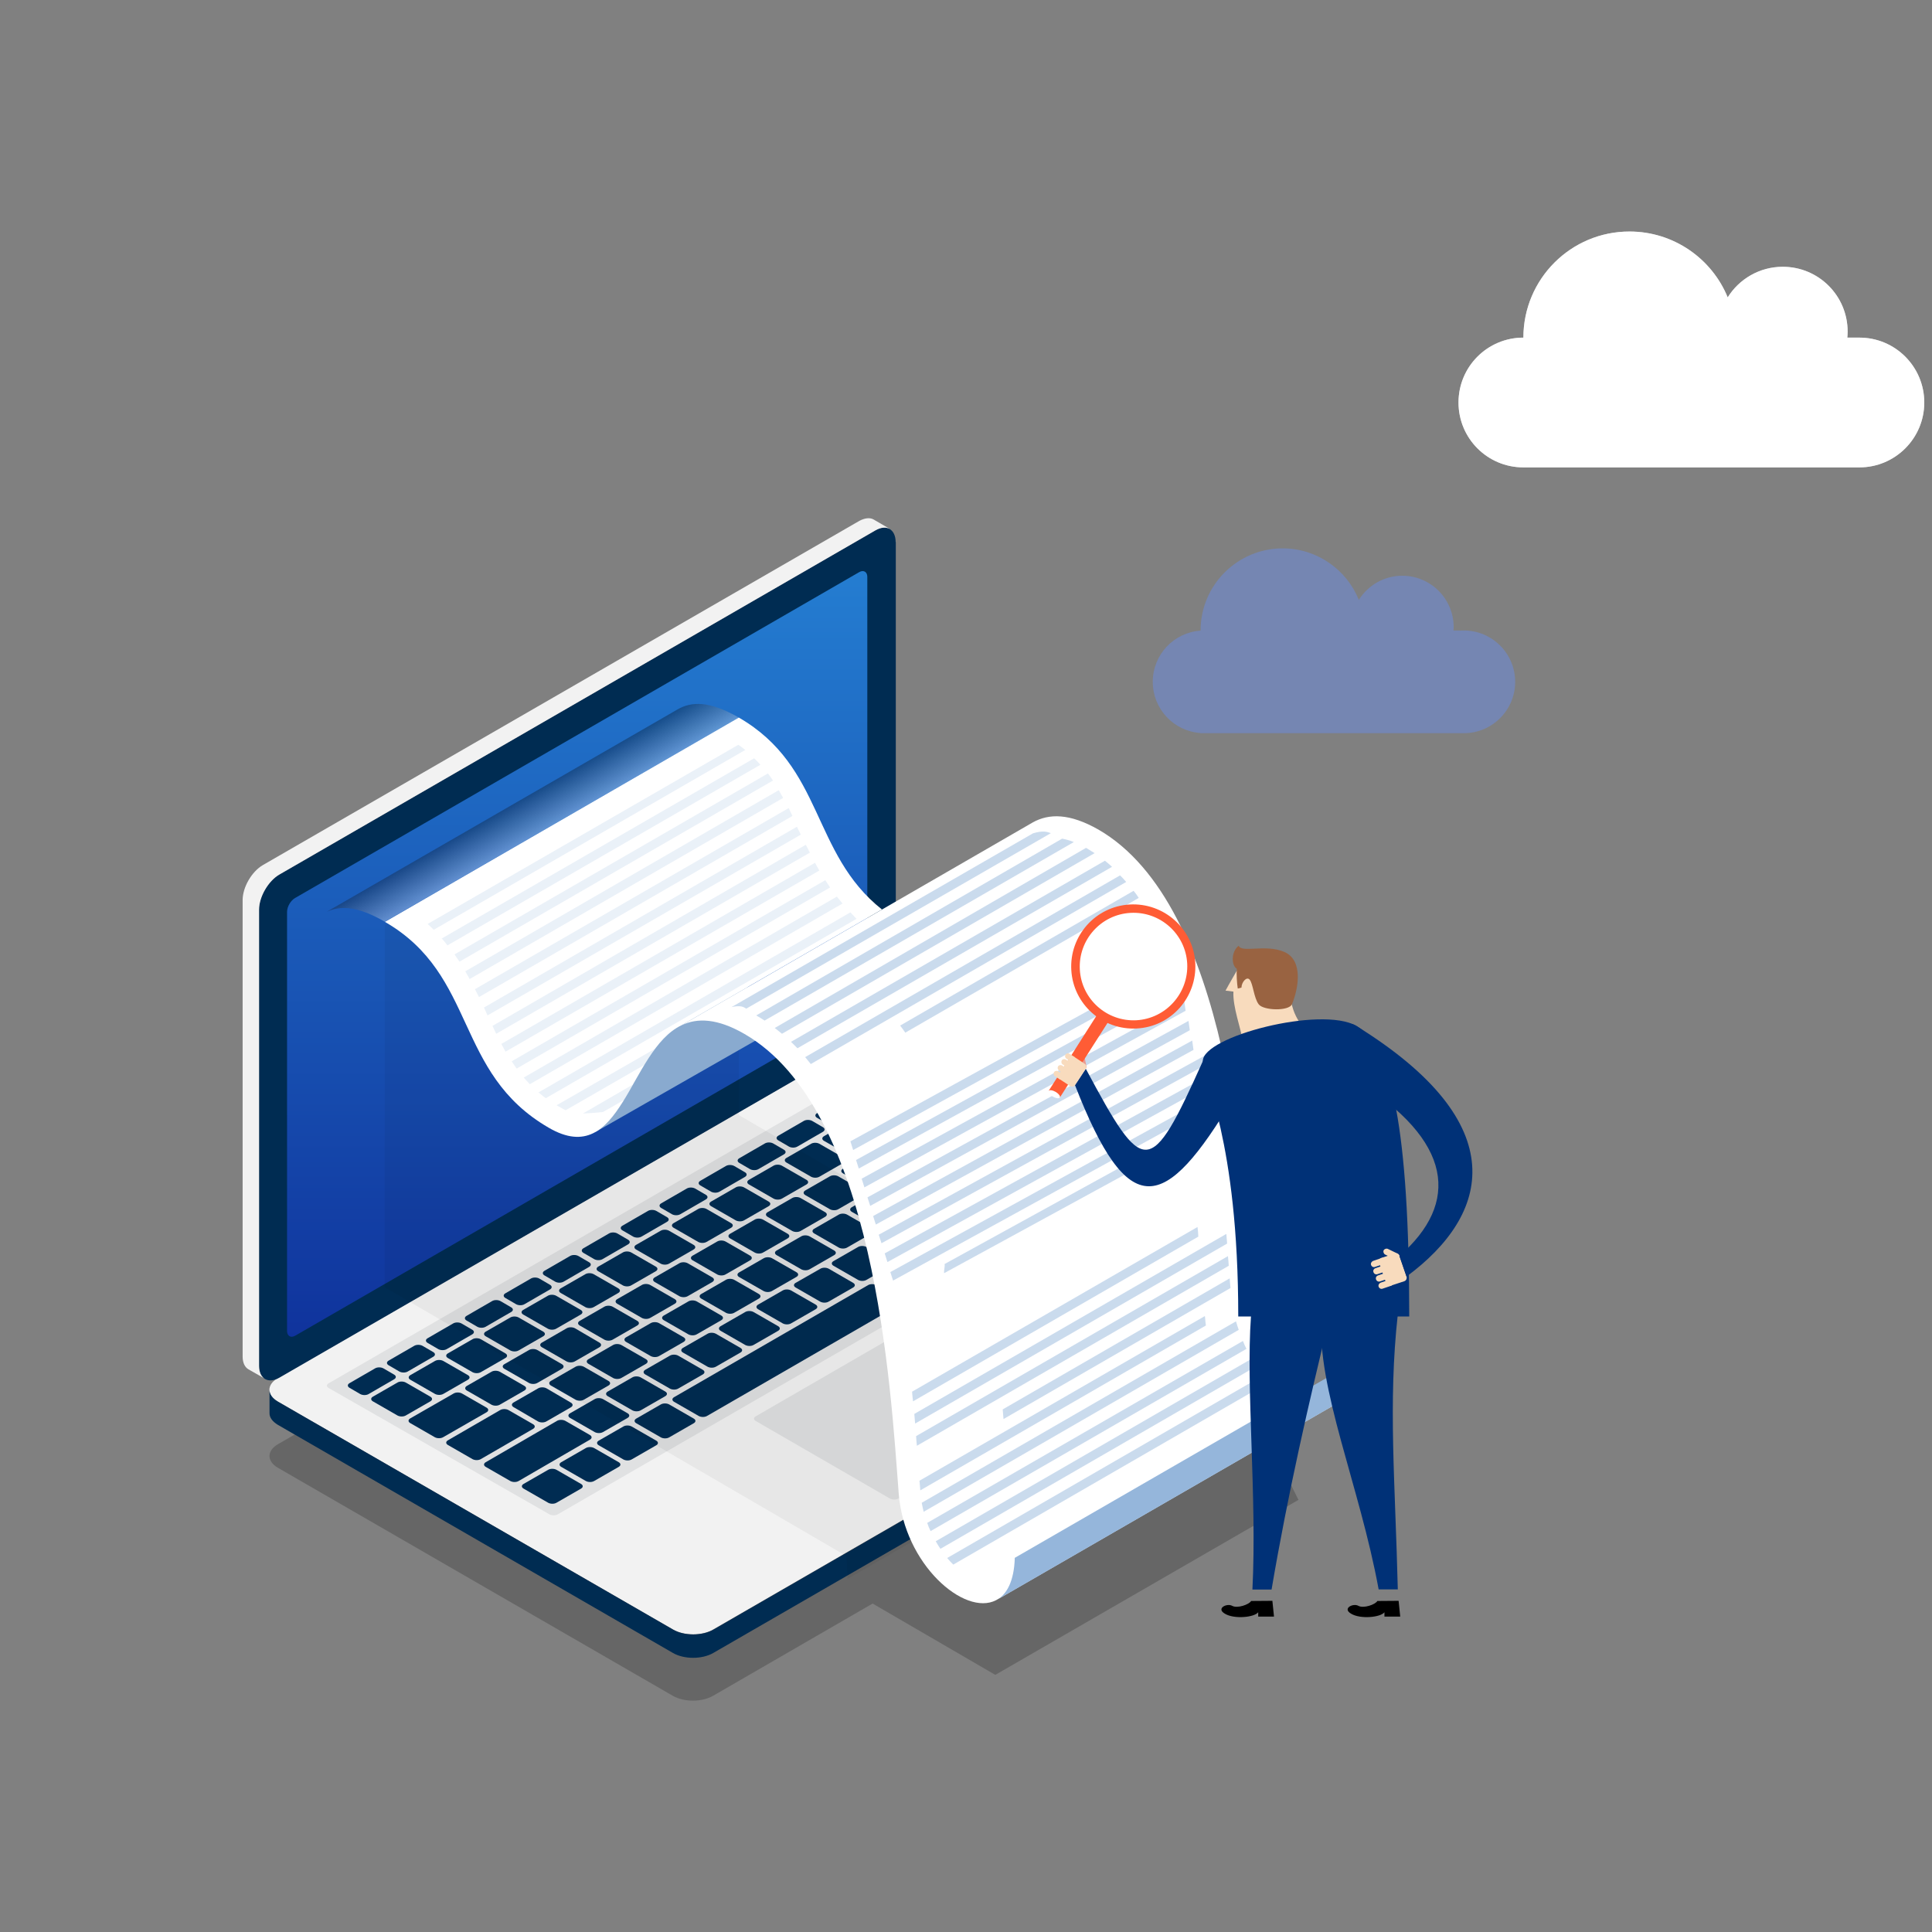 <?xml version="1.0" encoding="utf-8"?>
<!-- Generator: Adobe Illustrator 27.7.0, SVG Export Plug-In . SVG Version: 6.00 Build 0)  -->
<svg version="1.1" id="Calque_1" xmlns="http://www.w3.org/2000/svg" xmlns:xlink="http://www.w3.org/1999/xlink" x="0px" y="0px"
	 viewBox="0 0 1200 1200" style="enable-background:new 0 0 1200 1200;" xml:space="preserve">
<rect x="0" y="0" width="1200" height="1200" fill="#808080" stroke="none"/>
<style type="text/css">
	.st0{opacity:0.2;enable-background:new    ;}
	.st1{fill:#F2F2F2;}
	.st2{fill:#002C52;}
	.st3{fill:url(#SVGID_1_);}
	.st4{fill:#E0E1E2;}
	.st5{opacity:5.000000e-02;enable-background:new    ;}
	.st6{opacity:0.3;fill:url(#SVGID_00000011744401145248964710000015075068370687268026_);enable-background:new    ;}
	.st7{fill:url(#SVGID_00000107568888830856292530000009128916074365079738_);}
	.st8{fill:#FFFFFF;}
	.st9{fill:url(#SVGID_00000047018249048670481360000005644388652974328205_);}
	.st10{opacity:0.2;}
	.st11{fill:#96B7DC;}
	.st12{opacity:0.5;}
	.st13{fill:none;}
	.st14{fill:#F8DBBD;}
	.st15{fill:#003177;}
	.st16{fill:#996341;}
	.st17{fill:#EA9A8F;}
	.st18{fill:#FF5C35;}
	.st19{fill-rule:evenodd;clip-rule:evenodd;fill:#FFFFFF;}
	.st20{fill-rule:evenodd;clip-rule:evenodd;fill:#FFFFFF;fill-opacity:0.6;}
	.st21{fill-rule:evenodd;clip-rule:evenodd;fill:#6690FE;fill-opacity:0.4;}
</style>
<g>
	<g>
		<path class="st0" d="M172.5,897.1l159-91.7l0.1-156.9l219.9-126.9l0.1,0.1v158.7c5.7-0.8,11.9,0.1,16.3,2.7l245.4,141.8
			c6.9,4,6.9,10.5,0,14.5l-68.5,39.5l50,29.2l11.7,23.5l-188.3,108.7l-76.2-44.3l-99.1,57.3c-6.9,4-18.1,4-25,0L172.5,911.6
			C165.7,907.6,165.7,901.1,172.5,897.1z"/>
		<path class="st1" d="M567.9,642.2c-6.9-4-18.1-4-25,0L172.5,856c-6.9,4-6.9,10.5,0,14.5L418,1012.1c6.9,4,18.1,4,25,0l370.3-213.8
			c6.9-4,6.9-10.5,0-14.5L567.9,642.2z"/>
		<path class="st2" d="M167.4,863.3v14.3c-0.1,2.7,1.7,5.3,5.2,7.4L418,1026.7c6.9,4,18.1,4,25,0l370.3-213.8
			c3.5-1.9,5.2-4.7,5.2-7.3v-14.1v-0.1c0,2.6-1.8,5.2-5.2,7.1l-370.2,213.7c-6.9,4-18.1,4-25,0L172.5,870.5
			C169,868.4,167.4,865.9,167.4,863.3L167.4,863.3z"/>
		<path class="st2" d="M556.3,336.7c0-7.9-5.7-11.3-12.6-7.3L173.5,543.2c-6.9,4-12.6,13.7-12.6,21.8v283.4c0,7.9,5.7,11.3,12.6,7.3
			l370.3-213.8c6.9-4,12.6-13.7,12.6-21.8V336.7z"/>
		
			<linearGradient id="SVGID_1_" gradientUnits="userSpaceOnUse" x1="-348.066" y1="866.468" x2="-348.066" y2="248.729" gradientTransform="matrix(1 0 0 -1 706.611 1202)">
			<stop  offset="0" style="stop-color:#2580D3"/>
			<stop  offset="1" style="stop-color:#0A208F"/>
		</linearGradient>
		<path class="st3" d="M183.4,829.6c-2.7,1.6-5.1,0.3-5.1-2.9V566.4c0-3.2,2.2-7.1,5.1-8.7l350.2-202.3c2.7-1.6,5.1-0.3,5.1,2.9
			v260.3c0,3.2-2.2,7.1-5.1,8.7L183.4,829.6z"/>
		<path class="st4" d="M689.9,739.3c1.4,0.8,1.4,2.1,0,2.9L346.4,940.6c-1.4,0.8-3.6,0.8-5.1,0l-137.2-78.5c-1.4-0.8-1.4-2.1,0-2.9
			l343.6-198.4c1.4-0.8,3.6-0.8,5.1,0L689.9,739.3z"/>
		<g>
			<path class="st2" d="M267.3,867.5c1.4,0.8,1.4,2.1,0,2.9l-15.3,8.8c-1.4,0.8-3.6,0.8-5.1,0l-15.3-8.8c-1.4-0.8-1.4-2.1,0-2.9
				l15.3-8.8c1.4-0.8,3.6-0.8,5.1,0L267.3,867.5z"/>
			<path class="st2" d="M290.6,854.1c1.4,0.8,1.4,2.1,0,2.9l-15.3,8.8c-1.4,0.8-3.6,0.8-5.1,0l-15.3-8.8c-1.4-0.8-1.4-2.1,0-2.9
				l15.3-8.8c1.4-0.8,3.6-0.8,5.1,0L290.6,854.1z"/>
			<path class="st2" d="M313.9,840.6c1.4,0.8,1.4,2.1,0,2.9l-15.3,8.8c-1.4,0.8-3.6,0.8-5.1,0l-15.3-8.8c-1.4-0.8-1.4-2.1,0-2.9
				l15.3-8.8c1.4-0.8,3.6-0.8,5.1,0L313.9,840.6z"/>
			<path class="st2" d="M337.4,827.1c1.4,0.8,1.4,2.1,0,2.9l-15.3,8.8c-1.4,0.8-3.6,0.8-5.1,0l-15.3-8.8c-1.4-0.8-1.4-2.1,0-2.9
				l15.3-8.8c1.4-0.8,3.6-0.8,5.1,0L337.4,827.1z"/>
			<path class="st2" d="M360.7,813.6c1.4,0.8,1.4,2.1,0,2.9l-15.3,8.8c-1.4,0.8-3.6,0.8-5.1,0l-15.3-8.8c-1.4-0.8-1.4-2.1,0-2.9
				l15.3-8.8c1.4-0.8,3.6-0.8,5.1,0L360.7,813.6z"/>
			<path class="st2" d="M384,800.2c1.4,0.8,1.4,2.1,0,2.9l-15.3,8.8c-1.4,0.8-3.6,0.8-5.1,0l-15.3-8.8c-1.4-0.8-1.4-2.1,0-2.9
				l15.3-8.8c1.4-0.8,3.6-0.8,5.1,0L384,800.2z"/>
			<path class="st2" d="M407.3,786.7c1.4,0.8,1.4,2.1,0,2.9l-15.3,8.8c-1.4,0.8-3.6,0.8-5.1,0l-15.3-8.8c-1.4-0.8-1.4-2.1,0-2.9
				l15.3-8.8c1.4-0.8,3.6-0.8,5.1,0L407.3,786.7z"/>
			<path class="st2" d="M430.8,773.2c1.4,0.8,1.4,2.1,0,2.9l-15.3,8.8c-1.4,0.8-3.6,0.8-5.1,0l-15.3-8.8c-1.4-0.8-1.4-2.1,0-2.9
				l15.3-8.8c1.4-0.8,3.6-0.8,5.1,0L430.8,773.2z"/>
			<path class="st2" d="M454.1,759.7c1.4,0.8,1.4,2.1,0,2.9l-15.3,8.8c-1.4,0.8-3.6,0.8-5.1,0l-15.3-8.8c-1.4-0.8-1.4-2.1,0-2.9
				l15.3-8.8c1.4-0.8,3.6-0.8,5.1,0L454.1,759.7z"/>
			<path class="st2" d="M477.4,746.3c1.4,0.8,1.4,2.1,0,2.9l-15.3,8.8c-1.4,0.8-3.6,0.8-5.1,0l-15.3-8.8c-1.4-0.8-1.4-2.1,0-2.9
				l15.3-8.8c1.4-0.8,3.6-0.8,5.1,0L477.4,746.3z"/>
			<path class="st2" d="M500.9,732.8c1.4,0.8,1.4,2.1,0,2.9l-15.3,8.8c-1.4,0.8-3.6,0.8-5.1,0l-15.3-8.8c-1.4-0.8-1.4-2.1,0-2.9
				l15.3-8.8c1.4-0.8,3.6-0.8,5.1,0L500.9,732.8z"/>
			<path class="st2" d="M524.2,719.2c1.4,0.8,1.4,2.1,0,2.9l-15.3,8.8c-1.4,0.8-3.6,0.8-5.1,0l-15.3-8.8c-1.4-0.8-1.4-2.1,0-2.9
				l15.3-8.8c1.4-0.8,3.6-0.8,5.1,0L524.2,719.2z"/>
			<path class="st2" d="M547.5,705.7c1.4,0.8,1.4,2.1,0,2.9l-15.3,8.8c-1.4,0.8-3.6,0.8-5.1,0l-15.3-8.8c-1.4-0.8-1.4-2.1,0-2.9
				l15.3-8.8c1.4-0.8,3.6-0.8,5.1,0L547.5,705.7z"/>
			<path class="st2" d="M244.8,853.8c1.4,0.8,1.4,2.1,0,2.9l-15.9,9.2c-1.4,0.8-3.6,0.8-5.1,0l-6.7-3.9c-1.4-0.8-1.4-2.1,0-2.9
				l15.9-9.2c1.4-0.8,3.6-0.8,5.1,0L244.8,853.8z"/>
			<path class="st2" d="M269.1,839.8c1.4,0.8,1.4,2.1,0,2.9l-15.9,9.2c-1.4,0.8-3.6,0.8-5.1,0l-6.7-3.9c-1.4-0.8-1.4-2.1,0-2.9
				l15.9-9.2c1.4-0.8,3.6-0.8,5.1,0L269.1,839.8z"/>
			<path class="st2" d="M293.3,825.9c1.4,0.8,1.4,2.1,0,2.9l-15.9,9.2c-1.4,0.8-3.6,0.8-5.1,0l-6.7-3.9c-1.4-0.8-1.4-2.1,0-2.9
				l15.9-9.2c1.4-0.8,3.6-0.8,5.1,0L293.3,825.9z"/>
			<path class="st2" d="M317.5,812c1.4,0.8,1.4,2.1,0,2.9l-15.9,9.2c-1.4,0.8-3.6,0.8-5.1,0l-6.7-3.9c-1.4-0.8-1.4-2.1,0-2.9
				l15.9-9.2c1.4-0.8,3.6-0.8,5.1,0L317.5,812z"/>
			<path class="st2" d="M341.6,798c1.4,0.8,1.4,2.1,0,2.9l-15.9,9.2c-1.4,0.8-3.6,0.8-5.1,0l-6.7-3.9c-1.4-0.8-1.4-2.1,0-2.9
				l15.9-9.2c1.4-0.8,3.6-0.8,5.1,0L341.6,798z"/>
			<path class="st2" d="M365.9,784c1.4,0.8,1.4,2.1,0,2.9l-15.9,9.2c-1.4,0.8-3.6,0.8-5.1,0l-6.7-3.9c-1.4-0.8-1.4-2.1,0-2.9
				l15.9-9.2c1.4-0.8,3.6-0.8,5.1,0L365.9,784z"/>
			<path class="st2" d="M390.1,770c1.4,0.8,1.4,2.1,0,2.9l-15.9,9.2c-1.4,0.8-3.6,0.8-5.1,0l-6.7-3.9c-1.4-0.8-1.4-2.1,0-2.9
				l15.9-9.2c1.4-0.8,3.6-0.8,5.1,0L390.1,770z"/>
			<path class="st2" d="M414.3,756c1.4,0.8,1.4,2.1,0,2.9l-15.9,9.2c-1.4,0.8-3.6,0.8-5.1,0l-6.7-3.9c-1.4-0.8-1.4-2.1,0-2.9
				l15.9-9.2c1.4-0.8,3.6-0.8,5.1,0L414.3,756z"/>
			<path class="st2" d="M438.4,742.1c1.4,0.8,1.4,2.1,0,2.9l-15.9,9.2c-1.4,0.8-3.6,0.8-5.1,0l-6.7-3.9c-1.4-0.8-1.4-2.1,0-2.9
				l15.9-9.2c1.4-0.8,3.6-0.8,5.1,0L438.4,742.1z"/>
			<path class="st2" d="M462.7,728.1c1.4,0.8,1.4,2.1,0,2.9l-15.9,9.2c-1.4,0.8-3.6,0.8-5.1,0l-6.7-3.9c-1.4-0.8-1.4-2.1,0-2.9
				l15.9-9.2c1.4-0.8,3.6-0.8,5.1,0L462.7,728.1z"/>
			<path class="st2" d="M486.9,714.1c1.4,0.8,1.4,2.1,0,2.9l-15.9,9.2c-1.4,0.8-3.6,0.8-5.1,0l-6.7-3.9c-1.4-0.8-1.4-2.1,0-2.9
				l15.9-9.2c1.4-0.8,3.6-0.8,5.1,0L486.9,714.1z"/>
			<path class="st2" d="M511.1,700.1c1.4,0.8,1.4,2.1,0,2.9l-15.9,9.2c-1.4,0.8-3.6,0.8-5.1,0l-6.7-3.9c-1.4-0.8-1.4-2.1,0-2.9
				l15.9-9.2c1.4-0.8,3.6-0.8,5.1,0L511.1,700.1z"/>
			<path class="st2" d="M535.2,686.1c1.4,0.8,1.4,2.1,0,2.9l-15.9,9.2c-1.4,0.8-3.6,0.8-5.1,0l-6.7-3.9c-1.4-0.8-1.4-2.1,0-2.9
				l15.9-9.2c1.4-0.8,3.6-0.8,5.1,0L535.2,686.1z"/>
			<path class="st2" d="M559.6,672.1c1.4,0.8,1.4,2.1,0,2.9l-15.9,9.2c-1.4,0.8-3.6,0.8-5.1,0l-6.7-3.9c-1.4-0.8-1.4-2.1,0-2.9
				l15.9-9.2c1.4-0.8,3.6-0.8,5.1,0L559.6,672.1z"/>
			<path class="st2" d="M582.6,685.5c1.4,0.8,1.4,2.1,0,2.9l-27,15.5c-1.4,0.8-3.6,0.8-5.1,0l-15.3-8.8c-1.4-0.8-1.4-2.1,0-2.9
				l27-15.5c1.4-0.8,3.6-0.8,5.1,0L582.6,685.5z"/>
			<path class="st2" d="M360.9,921.7c1.4,0.8,1.4,2.1,0,2.9l-15.3,8.8c-1.4,0.8-3.6,0.8-5.1,0l-15.3-8.8c-1.4-0.8-1.4-2.1,0-2.9
				l15.3-8.8c1.4-0.8,3.6-0.8,5.1,0L360.9,921.7z"/>
			<path class="st2" d="M384.3,908.2c1.4,0.8,1.4,2.1,0,2.9l-15.3,8.8c-1.4,0.8-3.6,0.8-5.1,0l-15.3-8.8c-1.4-0.8-1.4-2.1,0-2.9
				l15.3-8.8c1.4-0.8,3.6-0.8,5.1,0L384.3,908.2z"/>
			<path class="st2" d="M407.6,894.8c1.4,0.8,1.4,2.1,0,2.9l-15.3,8.8c-1.4,0.8-3.6,0.8-5.1,0l-15.3-8.8c-1.4-0.8-1.4-2.1,0-2.9
				l15.3-8.8c1.4-0.8,3.6-0.8,5.1,0L407.6,894.8z"/>
			<path class="st2" d="M641.1,746.1c1.4,0.8,1.4,2.1,0,2.9l-15.3,8.8c-1.4,0.8-3.6,0.8-5.1,0l-3.6-2.1c-1.4-0.8-1.4-2.1,0-2.9
				l15.3-8.8c1.4-0.8,3.6-0.8,5.1,0L641.1,746.1z"/>
			<path class="st2" d="M629.5,766.5c1.4,0.8,1.4,2.1,0,2.9l-15.3,8.8c-1.4,0.8-3.6,0.8-5.1,0l-3.6-2.1c-1.4-0.8-1.4-2.1,0-2.9
				l15.3-8.8c1.4-0.8,3.6-0.8,5.1,0L629.5,766.5z"/>
			<path class="st2" d="M652.9,753c1.4,0.8,1.4,2.1,0,2.9l-15.3,8.8c-1.4,0.8-3.6,0.8-5.1,0l-3.6-2.1c-1.4-0.8-1.4-2.1,0-2.9
				l15.3-8.8c1.4-0.8,3.6-0.8,5.1,0L652.9,753z"/>
			<path class="st2" d="M676.3,739.5c1.4,0.8,1.4,2.1,0,2.9l-15.3,8.8c-1.4,0.8-3.6,0.8-5.1,0l-3.6-2.1c-1.4-0.8-1.4-2.1,0-2.9
				l15.3-8.8c1.4-0.8,3.6-0.8,5.1,0L676.3,739.5z"/>
			<path class="st2" d="M430.9,881.1c1.4,0.8,1.4,2.1,0,2.9l-15.3,8.8c-1.4,0.8-3.6,0.8-5.1,0l-15.3-8.8c-1.4-0.8-1.4-2.1,0-2.9
				l15.3-8.8c1.4-0.8,3.6-0.8,5.1,0L430.9,881.1z"/>
			<path class="st2" d="M559.6,807c1.4,0.8,1.4,2.1,0,2.9l-120.5,69.6c-1.4,0.8-3.6,0.8-5.1,0l-15.3-8.8c-1.4-0.8-1.4-2.1,0-2.9
				l120.5-69.6c1.4-0.8,3.6-0.8,5.1,0L559.6,807z"/>
			<path class="st2" d="M582.8,793.6c1.4,0.8,1.4,2.1,0,2.9l-15.3,8.8c-1.4,0.8-3.6,0.8-5.1,0l-15.3-8.8c-1.4-0.8-1.4-2.1,0-2.9
				l15.3-8.8c1.4-0.8,3.6-0.8,5.1,0L582.8,793.6z"/>
			<path class="st2" d="M606.2,780.1c1.4,0.8,1.4,2.1,0,2.9l-15.3,8.8c-1.4,0.8-3.6,0.8-5.1,0l-15.3-8.8c-1.4-0.8-1.4-2.1,0-2.9
				l15.3-8.8c1.4-0.8,3.6-0.8,5.1,0L606.2,780.1z"/>
			<path class="st2" d="M325.7,860.8c1.4,0.8,1.4,2.1,0,2.9l-15.3,8.8c-1.4,0.8-3.6,0.8-5.1,0l-15.3-8.8c-1.4-0.8-1.4-2.1,0-2.9
				l15.3-8.8c1.4-0.8,3.6-0.8,5.1,0L325.7,860.8z"/>
			<path class="st2" d="M302.2,874.3c1.4,0.8,1.4,2.1,0,2.9l-27,15.5c-1.4,0.8-3.6,0.8-5.1,0l-15.3-8.8c-1.4-0.8-1.4-2.1,0-2.9
				l27-15.5c1.4-0.8,3.6-0.8,5.1,0L302.2,874.3z"/>
			<path class="st2" d="M349,847.3c1.4,0.8,1.4,2.1,0,2.9l-15.3,8.8c-1.4,0.8-3.6,0.8-5.1,0l-15.3-8.8c-1.4-0.8-1.4-2.1,0-2.9
				l15.3-8.8c1.4-0.8,3.6-0.8,5.1,0L349,847.3z"/>
			<path class="st2" d="M372.3,833.9c1.4,0.8,1.4,2.1,0,2.9l-15.3,8.8c-1.4,0.8-3.6,0.8-5.1,0l-15.3-8.8c-1.4-0.8-1.4-2.1,0-2.9
				L352,825c1.4-0.8,3.6-0.8,5.1,0L372.3,833.9z"/>
			<path class="st2" d="M395.8,820.4c1.4,0.8,1.4,2.1,0,2.9l-15.3,8.8c-1.4,0.8-3.6,0.8-5.1,0l-15.3-8.8c-1.4-0.8-1.4-2.1,0-2.9
				l15.3-8.8c1.4-0.8,3.6-0.8,5.1,0L395.8,820.4z"/>
			<path class="st2" d="M419.1,806.9c1.4,0.8,1.4,2.1,0,2.9l-15.3,8.8c-1.4,0.8-3.6,0.8-5.1,0l-15.3-8.8c-1.4-0.8-1.4-2.1,0-2.9
				l15.3-8.8c1.4-0.8,3.6-0.8,5.1,0L419.1,806.9z"/>
			<path class="st2" d="M442.4,793.4c1.4,0.8,1.4,2.1,0,2.9l-15.3,8.8c-1.4,0.8-3.6,0.8-5.1,0l-15.3-8.8c-1.4-0.8-1.4-2.1,0-2.9
				l15.3-8.8c1.4-0.8,3.6-0.8,5.1,0L442.4,793.4z"/>
			<path class="st2" d="M465.9,779.9c1.4,0.8,1.4,2.1,0,2.9l-15.3,8.8c-1.4,0.8-3.6,0.8-5.1,0l-15.3-8.8c-1.4-0.8-1.4-2.1,0-2.9
				l15.3-8.8c1.4-0.8,3.6-0.8,5.1,0L465.9,779.9z"/>
			<path class="st2" d="M489.2,766.3c1.4,0.8,1.4,2.1,0,2.9l-15.3,8.8c-1.4,0.8-3.6,0.8-5.1,0l-15.3-8.8c-1.4-0.8-1.4-2.1,0-2.9
				l15.3-8.8c1.4-0.8,3.6-0.8,5.1,0L489.2,766.3z"/>
			<path class="st2" d="M512.5,752.9c1.4,0.8,1.4,2.1,0,2.9l-15.3,8.8c-1.4,0.8-3.6,0.8-5.1,0l-15.3-8.8c-1.4-0.8-1.4-2.1,0-2.9
				l15.3-8.8c1.4-0.8,3.6-0.8,5.1,0L512.5,752.9z"/>
			<path class="st2" d="M535.9,739.4c1.4,0.8,1.4,2.1,0,2.9l-15.3,8.8c-1.4,0.8-3.6,0.8-5.1,0l-15.3-8.8c-1.4-0.8-1.4-2.1,0-2.9
				l15.3-8.8c1.4-0.8,3.6-0.8,5.1,0L535.9,739.4z"/>
			<path class="st2" d="M559.3,725.9c1.4,0.8,1.4,2.1,0,2.9l-15.3,8.8c-1.4,0.8-3.6,0.8-5.1,0l-15.3-8.8c-1.4-0.8-1.4-2.1,0-2.9
				l15.3-8.8c1.4-0.8,3.6-0.8,5.1,0L559.3,725.9z"/>
			<path class="st2" d="M582.6,712.4c1.4,0.8,1.4,2.1,0,2.9l-15.3,8.8c-1.4,0.8-3.6,0.8-5.1,0l-15.3-8.8c-1.4-0.8-1.4-2.1,0-2.9
				l15.3-8.8c1.4-0.8,3.6-0.8,5.1,0L582.6,712.4z"/>
			<path class="st2" d="M606,699c1.4,0.8,1.4,2.1,0,2.9l-15.3,8.8c-1.4,0.8-3.6,0.8-5.1,0l-15.3-8.8c-1.4-0.8-1.4-2.1,0-2.9
				l15.3-8.8c1.4-0.8,3.6-0.8,5.1,0L606,699z"/>
			<path class="st2" d="M354.6,871.2c1.4,0.8,1.4,2.1,0,2.9l-15.3,8.8c-1.4,0.8-3.6,0.8-5.1,0L319,874c-1.4-0.8-1.4-2.1,0-2.9
				l15.3-8.8c1.4-0.8,3.6-0.8,5.1,0L354.6,871.2z"/>
			<path class="st2" d="M331.1,884.6c1.4,0.8,1.4,2.1,0,2.9l-32.5,18.8c-1.4,0.8-3.6,0.8-5.1,0l-15.3-8.8c-1.4-0.8-1.4-2.1,0-2.9
				l32.5-18.8c1.4-0.8,3.6-0.8,5.1,0L331.1,884.6z"/>
			<path class="st2" d="M377.9,857.7c1.4,0.8,1.4,2.1,0,2.9l-15.3,8.8c-1.4,0.8-3.6,0.8-5.1,0l-15.3-8.8c-1.4-0.8-1.4-2.1,0-2.9
				l15.3-8.8c1.4-0.8,3.6-0.8,5.1,0L377.9,857.7z"/>
			<path class="st2" d="M401.2,844.2c1.4,0.8,1.4,2.1,0,2.9l-15.3,8.8c-1.4,0.8-3.6,0.8-5.1,0l-15.3-8.8c-1.4-0.8-1.4-2.1,0-2.9
				l15.3-8.8c1.4-0.8,3.6-0.8,5.1,0L401.2,844.2z"/>
			<path class="st2" d="M424.6,830.6c1.4,0.8,1.4,2.1,0,2.9l-15.3,8.8c-1.4,0.8-3.6,0.8-5.1,0l-15.3-8.8c-1.4-0.8-1.4-2.1,0-2.9
				l15.3-8.8c1.4-0.8,3.6-0.8,5.1,0L424.6,830.6z"/>
			<path class="st2" d="M448,817.1c1.4,0.8,1.4,2.1,0,2.9l-15.3,8.8c-1.4,0.8-3.6,0.8-5.1,0l-15.3-8.8c-1.4-0.8-1.4-2.1,0-2.9
				l15.3-8.8c1.4-0.8,3.6-0.8,5.1,0L448,817.1z"/>
			<path class="st2" d="M471.3,803.7c1.4,0.8,1.4,2.1,0,2.9l-15.3,8.8c-1.4,0.8-3.6,0.8-5.1,0l-15.3-8.8c-1.4-0.8-1.4-2.1,0-2.9
				l15.3-8.8c1.4-0.8,3.6-0.8,5.1,0L471.3,803.7z"/>
			<path class="st2" d="M494.7,790.2c1.4,0.8,1.4,2.1,0,2.9l-15.3,8.8c-1.4,0.8-3.6,0.8-5.1,0l-15.2-8.7c-1.4-0.8-1.4-2.1,0-2.9
				l15.3-8.8c1.4-0.8,3.6-0.8,5.1,0L494.7,790.2z"/>
			<path class="st2" d="M518.1,776.7c1.4,0.8,1.4,2.1,0,2.9l-15.3,8.8c-1.4,0.8-3.6,0.8-5.1,0l-15.3-8.8c-1.4-0.8-1.4-2.1,0-2.9
				l15.3-8.8c1.4-0.8,3.6-0.8,5.1,0L518.1,776.7z"/>
			<path class="st2" d="M541.4,763.2c1.4,0.8,1.4,2.1,0,2.9l-15.3,8.8c-1.4,0.8-3.6,0.8-5.1,0l-15.3-8.8c-1.4-0.8-1.4-2.1,0-2.9
				l15.3-8.8c1.4-0.8,3.6-0.8,5.1,0L541.4,763.2z"/>
			<path class="st2" d="M564.8,749.8c1.4,0.8,1.4,2.1,0,2.9l-15.3,8.8c-1.4,0.8-3.6,0.8-5.1,0l-15.3-8.8c-1.4-0.8-1.4-2.1,0-2.9
				l15.3-8.8c1.4-0.8,3.6-0.8,5.1,0L564.8,749.8z"/>
			<path class="st2" d="M588.1,736.3c1.4,0.8,1.4,2.1,0,2.9l-15.3,8.8c-1.4,0.8-3.6,0.8-5.1,0l-15.3-8.8c-1.4-0.8-1.4-2.1,0-2.9
				l15.3-8.8c1.4-0.8,3.6-0.8,5.1,0L588.1,736.3z"/>
			<path class="st2" d="M629.4,712.4c1.4,0.8,1.4,2.1,0,2.9l-33.2,19.2c-1.4,0.8-3.6,0.8-5.1,0l-15.3-8.8c-1.4-0.8-1.4-2.1,0-2.9
				l33.2-19.2c1.4-0.8,3.6-0.8,5.1,0L629.4,712.4z"/>
			<path class="st2" d="M389.8,877.8c1.4,0.8,1.4,2.1,0,2.9l-15.3,8.8c-1.4,0.8-3.6,0.8-5.1,0l-15.3-8.8c-1.4-0.8-1.4-2.1,0-2.9
				l15.3-8.8c1.4-0.8,3.6-0.8,5.1,0L389.8,877.8z"/>
			<path class="st2" d="M366.4,891.3c1.4,0.8,1.4,2.1,0,2.9l-44.3,25.7c-1.4,0.8-3.6,0.8-5.1,0l-15.3-8.8c-1.4-0.8-1.4-2.1,0-2.9
				l44.3-25.7c1.4-0.8,3.6-0.8,5.1,0L366.4,891.3z"/>
			<path class="st2" d="M413.2,864.3c1.4,0.8,1.4,2.1,0,2.9l-15.3,8.8c-1.4,0.8-3.6,0.8-5.1,0l-15.3-8.8c-1.4-0.8-1.4-2.1,0-2.9
				l15.3-8.8c1.4-0.8,3.6-0.8,5.1,0L413.2,864.3z"/>
			<path class="st2" d="M436.5,850.8c1.4,0.8,1.4,2.1,0,2.9l-15.3,8.8c-1.4,0.8-3.6,0.8-5.1,0l-15.3-8.8c-1.4-0.8-1.4-2.1,0-2.9
				l15.3-8.8c1.4-0.8,3.6-0.8,5.1,0L436.5,850.8z"/>
			<path class="st2" d="M459.9,837.2c1.4,0.8,1.4,2.1,0,2.9l-15.3,8.8c-1.4,0.8-3.6,0.8-5.1,0l-15.3-8.8c-1.4-0.8-1.4-2.1,0-2.9
				l15.3-8.8c1.4-0.8,3.6-0.8,5.1,0L459.9,837.2z"/>
			<path class="st2" d="M483.3,823.7c1.4,0.8,1.4,2.1,0,2.9l-15.3,8.8c-1.4,0.8-3.6,0.8-5.1,0l-15.3-8.8c-1.4-0.8-1.4-2.1,0-2.9
				l15.3-8.8c1.4-0.8,3.6-0.8,5.1,0L483.3,823.7z"/>
			<path class="st2" d="M506.6,810.3c1.4,0.8,1.4,2.1,0,2.9l-15.3,8.8c-1.4,0.8-3.6,0.8-5.1,0l-15.3-8.8c-1.4-0.8-1.4-2.1,0-2.9
				l15.3-8.8c1.4-0.8,3.6-0.8,5.1,0L506.6,810.3z"/>
			<path class="st2" d="M529.9,796.8c1.4,0.8,1.4,2.1,0,2.9l-15.3,8.8c-1.4,0.8-3.6,0.8-5.1,0l-15.3-8.8c-1.4-0.8-1.4-2.1,0-2.9
				l15.4-8.8c1.4-0.8,3.6-0.8,5.1,0L529.9,796.8z"/>
			<path class="st2" d="M553.4,783.3c1.4,0.8,1.4,2.1,0,2.9l-15.3,8.8c-1.4,0.8-3.6,0.8-5.1,0l-15.3-8.8c-1.4-0.8-1.4-2.1,0-2.9
				l15.3-8.8c1.4-0.8,3.6-0.8,5.1,0L553.4,783.3z"/>
			<path class="st2" d="M576.7,769.8c1.4,0.8,1.4,2.1,0,2.9l-15.3,8.8c-1.4,0.8-3.6,0.8-5.1,0l-15.3-8.8c-1.4-0.8-1.4-2.1,0-2.9
				l15.3-8.8c1.4-0.8,3.6-0.8,5.1,0L576.7,769.8z"/>
			<path class="st2" d="M600,756.4c1.4,0.8,1.4,2.1,0,2.9l-15.3,8.8c-1.4,0.8-3.6,0.8-5.1,0l-15.3-8.8c-1.4-0.8-1.4-2.1,0-2.9
				l15.3-8.8c1.4-0.8,3.6-0.8,5.1,0L600,756.4z"/>
			<path class="st2" d="M652.7,725.9c1.4,0.8,1.4,2.1,0,2.9l-44.6,25.8c-1.4,0.8-3.6,0.8-5.1,0l-15.3-8.8c-1.4-0.8-1.4-2.1,0-2.9
				l44.6-25.8c1.4-0.8,3.6-0.8,5.1,0L652.7,725.9z"/>
		</g>
		<path class="st4" d="M672.4,861.7c1.4,0.8,1.4,2.1,0,2.9l-114.5,66.2c-1.4,0.8-3.6,0.8-5.1,0l-83.4-48.2c-1.4-0.8-1.4-2.1,0-2.9
			l114.5-66.2c1.4-0.8,3.6-0.8,5.1,0L672.4,861.7z"/>
		<path class="st1" d="M160.9,848.4V565c0-7.9,5.7-17.8,12.6-21.8l370.3-213.8c3.4-1.9,6.3-2.1,8.6-1c0,0-0.1,0-0.1-0.1l-9.8-5.7
			c-2.2-1.2-5.3-0.9-8.7,0.9L163.3,537.3c-6.9,4-12.6,13.7-12.6,21.8v283.4c0,4,1.4,6.7,3.6,8l10,5.7
			C162.3,855.1,160.9,852.3,160.9,848.4z"/>
		<polygon class="st5" points="239,574.6 458.9,447.9 459,448 458.9,692.6 702.4,834.4 714,857.8 579.4,950.2 526.4,980.7 
			525.8,966.5 238.9,799.5 		"/>
		<g>
			
				<linearGradient id="SVGID_00000003082943157996478440000004689327363684871833_" gradientUnits="userSpaceOnUse" x1="1798.448" y1="685.671" x2="1810.478" y2="706.901" gradientTransform="matrix(-1 0 0 -1 2135.164 1202)">
				<stop  offset="0" style="stop-color:#FFFFFF"/>
				<stop  offset="1" style="stop-color:#000000"/>
			</linearGradient>
			<path style="opacity:0.3;fill:url(#SVGID_00000003082943157996478440000004689327363684871833_);enable-background:new    ;" d="
				M420.9,440.6c8.4-4.8,19.4-5.6,38,5.1L239,572.5c-17.2-10-28-10-36.2-6.1L420.9,440.6z"/>
			<g>
				
					<linearGradient id="SVGID_00000063633235328212045300000016373429013854390677_" gradientUnits="userSpaceOnUse" x1="1857.405" y1="787.186" x2="1725.486" y2="570.759" gradientTransform="matrix(-1 0 0 -1 2135.164 1202)">
					<stop  offset="0" style="stop-color:#B6C5D4"/>
					<stop  offset="1" style="stop-color:#89AACF"/>
				</linearGradient>
				<polygon style="fill:url(#SVGID_00000063633235328212045300000016373429013854390677_);" points="342.9,685 370,703 
					505.7,625.5 437.9,605.3 				"/>
				<path class="st8" d="M641.5,510.8c10.1-5.6,22.9-5.7,40.8,4.5c81.2,46.9,90.7,218.8,95.8,285.4c3.4,44.2,41.1,76.6,60.6,66.2
					l-220,127c-19.6,10.2-57.1-22.2-60.5-66.3c-5.1-66.5-14.5-238.5-95.8-285.4c-16.8-9.7-29.3-10.1-39-5.4L641.5,510.8z"/>
				
					<linearGradient id="SVGID_00000147206885470814492040000018010876315899253128_" gradientUnits="userSpaceOnUse" x1="1461.56" y1="384.44" x2="1404.94" y2="291.548" gradientTransform="matrix(-1 0 0 -1 2135.164 1202)">
					<stop  offset="0" style="stop-color:#C2D1E0"/>
					<stop  offset="1" style="stop-color:#95B6DB"/>
				</linearGradient>
				<path style="fill:url(#SVGID_00000147206885470814492040000018010876315899253128_);" d="M630.3,967.6l219.9-126.9
					c-0.4,14.5-4.9,22.8-11.5,26.3l-220,127C625.3,990.5,629.9,982.1,630.3,967.6z"/>
				<path class="st8" d="M458.9,445.7c53,30.6,44.8,84.2,88.9,119.2l-124.5,71.9c-33,15.8-36.9,90.1-82.4,63.7
					c-59-34.1-44.3-94.7-101.8-127.9L458.9,445.7z"/>
				<g class="st10">
					<path class="st11" d="M362.1,691.6c3.1-0.1,7.5-0.4,12.4-0.9l13.1-7.5c1.8-3.1,3.6-6.2,5.4-9.5L362.1,691.6z"/>
					<path class="st11" d="M345.7,686.5c0.8,0.5,1.6,0.9,2.5,1.4c1,0.6,2.1,1.2,3.1,1.7l49-28.2c2.2-3.6,4.4-7,6.9-10.2L345.7,686.5
						z"/>
					<path class="st11" d="M334.5,678.5c1.4,1.3,3,2.5,4.5,3.6L532,570.7l-3.8-4L334.5,678.5z"/>
					<path class="st11" d="M325.3,669.3c1.2,1.4,2.5,2.7,3.8,4.1l194.2-112.2c-1.2-1.4-2.3-2.9-3.5-4.3L325.3,669.3z"/>
					<path class="st11" d="M317.8,659.2c1,1.6,2.1,3,3.1,4.5l194.7-112.5c-1-1.6-2.1-3-3-4.5L317.8,659.2z"/>
					<path class="st11" d="M311.4,648.4c0.9,1.6,1.7,3.2,2.6,4.8l194.9-112.5c-0.9-1.6-1.8-3.1-2.7-4.8L311.4,648.4z"/>
					<path class="st11" d="M305.9,637.2c0.8,1.7,1.6,3.4,2.3,4.9L503,529.6c-0.8-1.7-1.6-3.2-2.5-4.9L305.9,637.2z"/>
					<path class="st11" d="M300.6,625.8c0.6,1.3,1.3,2.7,1.8,4c0.1,0.3,0.3,0.6,0.4,0.9l194.6-112.3c-0.5-1-1-2.2-1.6-3.2
						c-0.3-0.5-0.5-1.2-0.8-1.7L300.6,625.8z"/>
					<path class="st11" d="M295,614.4c0.8,1.7,1.7,3.2,2.5,4.9l194.7-112.5c-0.8-1.7-1.6-3.2-2.3-4.9L295,614.4z"/>
					<path class="st11" d="M289,603.3c0.9,1.6,1.8,3.1,2.7,4.8l194.7-112.5c-0.9-1.6-1.8-3.2-2.7-4.8L289,603.3z"/>
					<path class="st11" d="M282.3,592.8c1,1.6,2.1,3,3.1,4.5l194.7-112.5c-1-1.6-2.1-3-3.1-4.4L282.3,592.8z"/>
					<path class="st11" d="M274.4,582.9c1.3,1.4,2.5,2.9,3.5,4.3l194.4-112.2c-1.2-1.4-2.5-2.7-3.9-4L274.4,582.9z"/>
					<path class="st11" d="M265.6,573.9c1.3,1.2,2.6,2.3,3.8,3.6l193.5-111.7c-1.4-1.2-2.9-2.2-4.3-3.2L265.6,573.9z"/>
				</g>
				<g class="st12">
					<path class="st11" d="M588.3,967.7c1.2,1.4,2.5,2.9,3.8,4.1l195.8-113.1c-1.2-1.4-2.3-2.9-3.5-4.3L588.3,967.7z"/>
					<path class="st11" d="M581.2,957.3c0.9,1.6,1.8,3.1,2.9,4.7l196.3-113.4c-1-1.6-1.9-3-2.9-4.7L581.2,957.3z"/>
					<path class="st11" d="M575.9,945.9c0.6,1.8,1.3,3.5,2.1,5.1l196.2-113.2c-0.8-1.6-1.6-3.2-2.2-4.9L575.9,945.9z"/>
					<path class="st11" d="M572.5,933.4c0.3,1.9,0.8,3.8,1.2,5.6l195.7-113c-0.6-1.7-1.2-3.5-1.7-5.3L572.5,933.4z"/>
					<path class="st11" d="M569,892c0.1,2.1,0.3,4,0.5,6l193.7-111.8c-0.1-1.9-0.3-3.9-0.5-6L569,892z"/>
					<path class="st11" d="M567.9,878.2c0.1,2.1,0.4,4,0.5,6l193.8-111.8c-0.1-1.9-0.4-4-0.5-6L567.9,878.2z"/>
					<g>
						<path class="st11" d="M586.7,785.1c0.3,1.9-0.5,3.8-0.3,5.7L751,701c-0.3-1.9-0.5-3.9-0.8-5.8L586.7,785.1z"/>
						<path class="st11" d="M553,790.1l1.7,5.3l194-106.6c-0.3-1.9-0.5-3.9-0.8-5.8L553,790.1z"/>
						<path class="st11" d="M549.5,778.5l1.7,5.4l195-107.4c-0.3-1.9-0.5-3.9-0.8-5.8L549.5,778.5z"/>
						<path class="st11" d="M545.8,766.9l203.9-112c0.3,1.9-2.2,5.2-1.9,7.1L547.5,772.2L545.8,766.9z"/>
						<path class="st11" d="M542.3,755.3l198.2-109c0.3,1.9,0.5,3.9,0.8,5.8L544,760.6L542.3,755.3z"/>
						<path class="st11" d="M538.8,743.7l1.7,5.3L739,639.9c-0.3-1.9-0.5-3.9-0.8-5.8L538.8,743.7z"/>
						<path class="st11" d="M535.2,732.1l1.7,5.4l199.5-109.7c-0.3-1.9-0.5-3.9-0.8-5.8L535.2,732.1z"/>
						<path class="st11" d="M531.7,720.5l1.7,5.3l200.7-110.4c-0.3-1.9-0.5-3.9-0.8-5.8L531.7,720.5z"/>
						<path class="st11" d="M528.2,708.9l1.7,5.4l201.9-111c-0.3-1.9-0.5-3.9-0.8-5.8L528.2,708.9z"/>
					</g>
					<path class="st11" d="M500.1,656.6c1.2,1.4,2.3,2.9,3.5,4.3l195.9-113.1c-1.2-1.4-2.5-2.9-3.8-4.1L500.1,656.6z"/>
					<path class="st11" d="M491.3,647.1c1.3,1.3,2.7,2.6,4,4l195.4-112.7c-1.4-1.3-2.9-2.6-4.4-3.8L491.3,647.1z"/>
					<path class="st11" d="M481.2,638.5c1.6,1.2,3.1,2.5,4.5,3.6l194.2-112.2c-1.6-1-3-1.9-4.7-2.9c-0.3-0.1-0.4-0.3-0.6-0.4
						L481.2,638.5z"/>
					<path class="st11" d="M469.7,630.7c1.8,1,3.5,2.1,5.2,3.2L667,523c-2.6-1-5.1-1.7-7.3-2.1L469.7,630.7z"/>
					<path class="st11" d="M454.4,625.5c5.7-1.2,7.4-0.1,9.1,1l189.2-109c-2.6-1-5.1-1.7-11.1,0.1L454.4,625.5z"/>
					<path class="st11" d="M559.1,637l145-83.7c1.2,1.4,2.2,2.9,3.2,4.4l-145,83.7C561.3,639.9,560.2,638.5,559.1,637z"/>
					<path class="st11" d="M743.8,762.1c0.3,1.9,0.4,4,0.5,6L567.1,870.4c-0.3-1.9-0.4-3.9-0.6-6L743.8,762.1z"/>
					<path class="st11" d="M622.8,875.4l141-81.4c0.1,2.1,0.3,4.1,0.5,6l-141,81.4C623.2,879.5,622.9,877.5,622.8,875.4z"/>
					<path class="st11" d="M748.4,817.4c0,0.4,0,0.6,0.1,1c0.1,1.7,0.3,3.2,0.5,4.9L571.6,925.7c-0.1-1.9-0.3-3.9-0.5-6L748.4,817.4
						z"/>
					<line class="st13" x1="555.2" y1="772.3" x2="553.6" y2="766.9"/>
					<line class="st13" x1="551.8" y1="760.6" x2="550.2" y2="755.3"/>
				</g>
			</g>
		</g>
	</g>
	<g>
		<path class="st14" d="M766.1,615.9c-1.6-0.3-4.9-0.6-4.9-0.6s2.9-5.4,6.6-11.7c3.8-6.2,9.8-7.9,18.8-6.7
			c10.1,1.3,14.1,20.6,15.7,26.8c1.3,5.3,3.1,9.3,8,15.8l-38.2,7.8C770.7,638.6,765.6,625.4,766.1,615.9z"/>
		<g>
			<path class="st15" d="M777,817.7c2.6-35.9,57.7-35.1,49,0c-12.8,52.1-26.2,110.5-36.2,169.6h-11.9C780.8,930,773.8,862,777,817.7
				z"/>
		</g>
		<g>
			<path class="st15" d="M820.8,817.7c2.6-35.9,51.3-37.2,47.4-1.3c-6.1,55.1-1.6,104.2,0,170.8h-11.9
				C844.5,922.7,817.6,862,820.8,817.7z"/>
		</g>
		<path class="st15" d="M747.1,659.1c-0.3-15.3,73.5-34.5,95.4-21.9c21.8,12.4,32.8,64.3,32.8,180.5H769.1
			C769.1,707.6,747.2,669.4,747.1,659.1z"/>
		<path class="st16" d="M768.8,614c-0.5-3-0.9-9.2-0.6-12.3c-3.2-1.7-3.9-10.4,1.2-14.3c1.7,4.7,16.8-1.2,28.4,3.9
			c11.7,5.2,8.8,22.4,4.7,32.4c-1.9,4.5-17.8,4-20.7,0.1c-3-3.9-3.5-12.8-5.6-15.3c-1.9-2.3-5.1,1.7-5.1,4.9
			C770.4,613.7,769.5,613.8,768.8,614z"/>
		<g>
			<path class="st17" d="M670,656.7c-0.3-0.9,0.4-1.9,1.4-2.1c0.9-0.1,1.9,0.4,2.1,1.4l1.3,6.2c0.3,0.9-0.4,1.9-1.4,2.1
				c-0.9,0.3-1.9-0.4-2.1-1.4L670,656.7z"/>
			<path class="st15" d="M747.1,659.1c-32.8,73.1-36.7,72-72.7,4.7l-6.7,10.2c33.3,85.5,55.7,79.4,98.5,7.8
				C783.2,653.1,753.8,643.9,747.1,659.1z"/>
			<g>
				<polygon class="st18" points="696.7,621.6 689.7,617.3 651.3,677.6 658.3,681.7 				"/>
				<path class="st8" d="M658.3,681.7c-0.5,0.8-2.5,0.5-4.4-0.6s-3.1-2.7-2.6-3.5c0.5-0.8,2.5-0.5,4.4,0.6
					C657.7,679.4,658.8,681,658.3,681.7z"/>
			</g>
			<path class="st18" d="M706.1,638.8c-21.2,1.2-39.5-15-40.7-36.3c-1.2-21.2,15-39.5,36.3-40.7c21.2-1.2,39.5,15,40.7,36.3
				C743.6,619.4,727.4,637.7,706.1,638.8z"/>
			<path class="st8" d="M705.9,633.7c-18.4,1-34.2-13.1-35.2-31.5s13.1-34.2,31.5-35.2c18.4-1,34.2,13.1,35.2,31.5
				C738.3,616.8,724.3,632.6,705.9,633.7z"/>
			<g>
				<path class="st14" d="M655.2,668.4c-0.8-0.5-1-1.7-0.5-2.5c0.5-0.8,1.7-1,2.5-0.5l2.9,1.9c0.8,0.5,1,1.7,0.5,2.5
					c-0.5,0.8-1.7,1-2.5,0.5L655.2,668.4z"/>
				<path class="st14" d="M664.7,674.6c1,0.6,2.3,0.4,3-0.6l6.7-10.2c0.6-1,0.4-2.3-0.6-3l-6.5-4.3c-1-0.6-2.3-0.4-3,0.6l-6.7,10.2
					c-0.6,1-0.4,2.3,0.6,3L664.7,674.6z"/>
				<path class="st14" d="M660,661.1c-0.8-0.5-1-1.7-0.5-2.5c0.5-0.8,1.7-1,2.5-0.5l2.9,1.9c0.8,0.5,1,1.7,0.5,2.5
					c-0.5,0.8-1.7,1-2.5,0.5L660,661.1z"/>
				<path class="st14" d="M662.3,657.5c-0.8-0.5-1-1.7-0.5-2.5c0.5-0.8,1.7-1,2.5-0.5l2.9,1.9c0.8,0.5,1,1.7,0.5,2.5
					c-0.5,0.8-1.7,1-2.5,0.5L662.3,657.5z"/>
				<path class="st14" d="M657.7,664.8c-0.8-0.5-1-1.7-0.5-2.5c0.5-0.8,1.7-1,2.5-0.5l2.9,1.9c0.8,0.5,1,1.7,0.5,2.5
					c-0.5,0.8-1.7,1-2.5,0.5L657.7,664.8z"/>
			</g>
		</g>
		<g>
			<path class="st14" d="M858.8,800.4c-1,0.4-2.1-0.1-2.5-1.2c-0.4-1,0.3-2.1,1.2-2.5l5.3-1.8c1-0.4,2.1,0.3,2.5,1.2
				c0.4,1-0.3,2.1-1.2,2.5L858.8,800.4z"/>
			<path class="st14" d="M872.2,795.8c1.2-0.4,1.8-1.7,1.4-3l-4.4-12.8c-0.4-1.2-1.8-1.8-3-1.4l-8.2,2.7c-1.2,0.4-1.9,1.7-1.4,3
				l4.4,12.8c0.4,1.2,1.7,1.8,3,1.4L872.2,795.8z"/>
			<path class="st14" d="M854.1,786.9c-1,0.4-2.1-0.1-2.5-1.2c-0.4-1,0.3-2.1,1.2-2.5l5.3-1.8c1-0.4,2.1,0.1,2.5,1.2
				c0.4,1-0.1,2.1-1.2,2.5L854.1,786.9z"/>
			<path class="st14" d="M855.6,791.4c-1,0.4-2.1-0.1-2.5-1.2c-0.4-1,0.1-2.1,1.2-2.5l5.3-1.8c1-0.4,2.1,0.1,2.5,1.2
				c0.4,1-0.3,2.1-1.2,2.5L855.6,791.4z"/>
			<path class="st14" d="M857.2,795.9c-1,0.4-2.1-0.1-2.5-1.2c-0.4-1,0.1-2.1,1.2-2.5l5.3-1.8c1-0.4,2.1,0.1,2.5,1.2
				c0.4,1-0.1,2.1-1.2,2.5L857.2,795.9z"/>
			<path class="st14" d="M860.3,779.2c-0.9-0.5-1.3-1.7-0.9-2.6c0.5-0.9,1.7-1.3,2.6-0.9l6.2,3c0.9,0.5,1.4,1.7,0.9,2.6
				c-0.5,1-1.7,1.4-2.6,0.9L860.3,779.2z"/>
		</g>
		<path class="st15" d="M842.4,637.2c98.3,60.9,83.2,117.3,31.2,155.7l-4.4-12.8c37.6-32.8,33.7-71.7-27.7-109.5
			C820.9,657.9,829.5,629.1,842.4,637.2z"/>
	</g>
	<path d="M777.1,994.4c-1.2,2.2-8.6,4.8-11.8,3c-3.2-1.8-10.2,1.6-4.5,4.9c5.7,3.5,18.3,2.3,20.7-0.9c0,1.3,0,2.7,0,2.7h9.8l-1-9.8
		L777.1,994.4z"/>
	<path d="M855.5,994.4c-1.2,2.2-8.6,4.8-11.8,3c-3.2-1.8-10.2,1.6-4.5,4.9c5.7,3.5,18.3,2.3,20.7-0.9c0,1.3,0,2.7,0,2.7h9.8l-1-9.8
		L855.5,994.4z"/>
</g>
<g>
	<g>
		<path class="st19" d="M1154.9,290.3c22.2,0,40.3-18,40.3-40.3c0-22.2-18-40.3-40.3-40.3h-7.5c0.1-1.2,0.2-2.4,0.2-3.7
			c0-22.3-18-40.3-40.3-40.3c-14.4,0-27.1,7.6-34.2,19c-9.8-24-33.5-40.9-61-40.9c-36.4,0-65.9,29.5-65.9,65.9
			c-22.3,0-40.3,18-40.3,40.3s18,40.3,40.3,40.3H1154.9z"/>
		<path class="st20" d="M1154.9,290.3c22.2,0,40.3-18,40.3-40.3c0-22.2-18-40.3-40.3-40.3h-7.5c0.1-1.2,0.2-2.4,0.2-3.7
			c0-22.3-18-40.3-40.3-40.3c-14.4,0-27.1,7.6-34.2,19c-9.8-24-33.5-40.9-61-40.9c-36.4,0-65.9,29.5-65.9,65.9
			c-22.3,0-40.3,18-40.3,40.3s18,40.3,40.3,40.3H1154.9z"/>
	</g>
</g>
<path class="st21" d="M907.1,455.4L907.1,455.4c0.7,0,1.4,0,2.1,0c17.6,0,31.9-14.3,31.9-31.9c0-17.6-14.3-31.9-31.9-31.9
	c-0.7,0-1.4,0-2.1,0.1v-0.1h-4.3c0-0.7,0.1-1.4,0.1-2.1c0-17.6-14.3-31.9-31.9-31.9c-11.4,0-21.4,6-27,15c-7.5-18.7-25.9-32-47.3-32
	c-28.1,0-51,22.8-51,51v0.1c-16.6,1.1-29.7,14.9-29.7,31.8c0,16.9,13.1,30.7,29.7,31.8v0.1L907.1,455.4L907.1,455.4z"/>
</svg>
